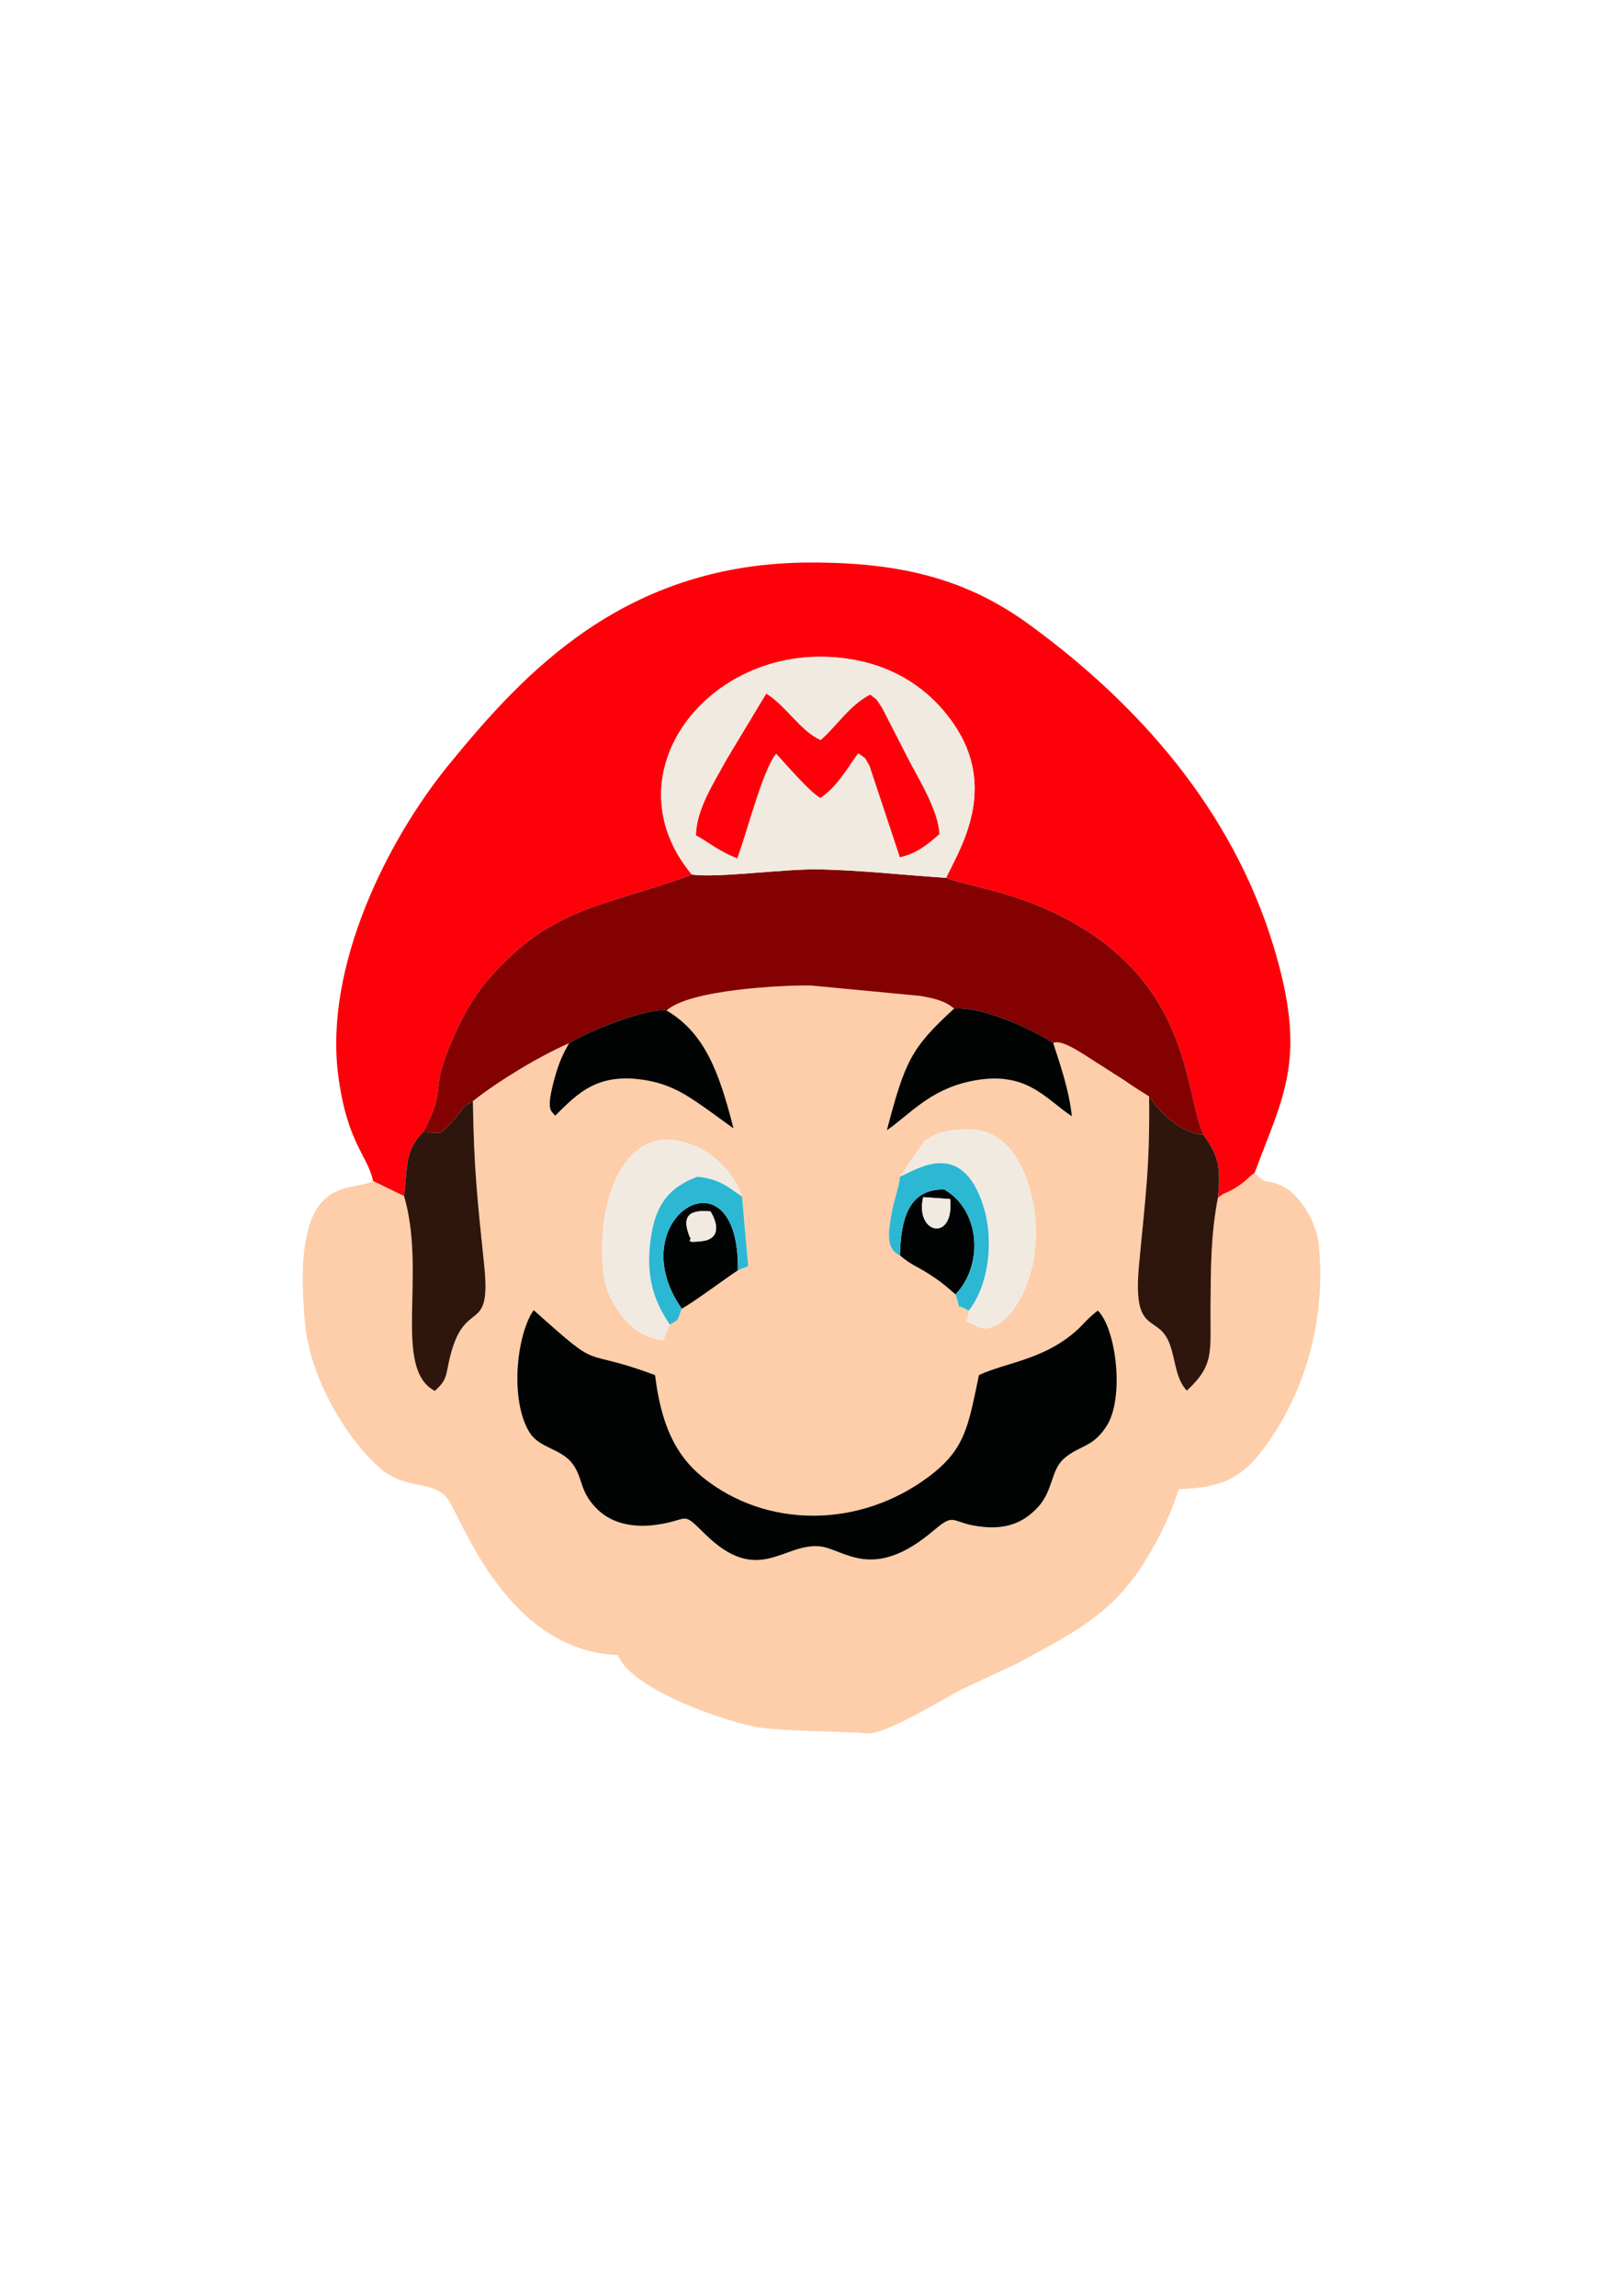 <?xml version="1.0" encoding="UTF-8"?>
<!DOCTYPE svg PUBLIC "-//W3C//DTD SVG 1.1//EN" "http://www.w3.org/Graphics/SVG/1.1/DTD/svg11.dtd">
<!-- Creator: CorelDRAW X7 -->
<svg xmlns="http://www.w3.org/2000/svg" xml:space="preserve" width="210mm" height="297mm" version="1.1" style="shape-rendering:geometricPrecision; text-rendering:geometricPrecision; image-rendering:optimizeQuality; fill-rule:evenodd; clip-rule:evenodd"
viewBox="0 0 21000 29700"
 xmlns:xlink="http://www.w3.org/1999/xlink">
 <defs>
  <style type="text/css">
   <![CDATA[
    .fil3 {fill:#020404}
    .fil6 {fill:#2CB8D3}
    .fil5 {fill:#2E160D}
    .fil2 {fill:#830201}
    .fil4 {fill:#F1EAE1}
    .fil0 {fill:#FDCEA9}
    .fil1 {fill:#FE000A}
   ]]>
  </style>
 </defs>
 <g id="Слой_x0020_1">
  <g id="_2128761514096">
   <path class="fil0" d="M6906 16949c931,834 550,460 1570,840 77,633 262,1034 613,1319 823,667 2029,668 2928,-5 475,-356 509,-649 650,-1315 351,-161 798,-192 1215,-535 144,-119 146,-159 322,-299 240,232 351,1140 109,1503 -183,277 -345,237 -546,412 -169,147 -141,416 -335,626 -165,180 -372,288 -698,259 -446,-40 -354,-209 -654,46 -794,676 -1157,237 -1473,205 -472,-47 -797,519 -1487,-162 -313,-309 -186,-178 -629,-117 -290,40 -556,-15 -738,-179 -264,-239 -201,-422 -347,-613 -148,-196 -424,-197 -553,-401 -233,-370 -192,-1118 7,-1511 4,-10 18,-29 22,-37 5,-7 15,-25 24,-36zm1915 -19c-69,178 -27,127 -153,206l-85 199c-455,-23 -729,-556 -763,-783 -129,-855 173,-1977 998,-1786 357,84 664,365 783,713l80 902 -133 52c-223,150 -574,414 -727,497zm2823 -1709l269 -392c187,-200 -83,34 96,-97 151,-110 404,-133 594,-117 397,32 622,405 723,767 298,1063 -323,1975 -690,1775 -235,-129 -103,24 -103,-200 -198,-121 -78,37 -170,-212 -131,-114 -200,-175 -376,-284 -116,-74 -208,-103 -343,-221 -198,-83 -143,-336 -103,-566 24,-136 95,-327 103,-453zm-3019 -2148c496,289 685,811 866,1525l-294 -213c-261,-185 -478,-346 -821,-407 -645,-116 -904,171 -1193,456 -51,-71 -125,-57 -6,-490 52,-190 105,-308 187,-449 -416,183 -931,501 -1245,750 11,857 60,1297 146,2122 97,933 -255,393 -447,1208 -52,222 -30,275 -192,419 -552,-290 -102,-1515 -398,-2521l-401 -196c-291,168 -1075,-165 -879,1856 62,647 479,1405 933,1829 362,339 723,165 916,436 186,262 762,1956 2198,2013 177,454 1450,889 1862,941 374,48 1069,46 1372,71 230,18 952,-434 1225,-573l703 -328c588,-327 1181,-584 1615,-1257 175,-272 358,-612 480,-1000 519,-22 794,-106 1118,-551 536,-737 785,-1667 695,-2607 -28,-294 -248,-661 -480,-767 -215,-98 -195,0 -351,-168 -127,93 -97,100 -264,204 -102,64 -119,43 -212,120 -91,480 -91,890 -95,1377 -5,629 56,778 -307,1118 -145,-158 -143,-379 -215,-586 -148,-432 -491,-92 -404,-1032 81,-873 143,-1270 131,-2189 -145,-92 -178,-110 -327,-213l-308 -197c-175,-106 -483,-339 -606,-282 86,270 202,587 242,949 -350,-230 -593,-609 -1322,-451 -522,113 -776,427 -1072,632 234,-892 313,-1065 870,-1574 -122,-106 -271,-134 -435,-164l-1419 -135c-356,-6 -1572,52 -1866,324z"/>
   <path class="fil1" d="M4827 15277l401 196c52,-387 0,-570 244,-825 345,-639 42,-457 419,-1284 209,-458 415,-713 727,-1004 693,-647 1382,-689 2334,-1046 -1050,-1264 136,-2863 1729,-2817 848,25 1392,445 1697,927 533,840 3,1619 -135,1932 231,96 712,152 1256,388 1941,843 1812,2377 2075,2940 174,249 230,380 184,812 93,-77 110,-56 212,-120 167,-104 137,-111 264,-204 372,-1007 691,-1466 242,-2938 -538,-1761 -1743,-3121 -3151,-4149 -782,-572 -1617,-810 -2834,-808 -2412,2 -3715,1431 -4680,2611 -802,981 -1616,2617 -1435,4020 114,881 380,1035 451,1369z"/>
   <path class="fil2" d="M8952 11314c-952,357 -1641,399 -2334,1046 -312,291 -518,546 -727,1004 -377,827 -74,645 -419,1284l219 8c86,-57 134,-119 207,-200 150,-167 11,-84 221,-211 314,-249 829,-567 1245,-750 196,-130 1000,-464 1261,-422 294,-272 1510,-330 1866,-324l1419 135c164,30 313,58 435,164 372,-37 1066,298 1282,444 123,-57 431,176 606,282l308 197c149,103 182,121 327,213 162,235 410,468 706,500 -263,-563 -134,-2097 -2075,-2940 -544,-236 -1025,-292 -1256,-388 -551,-35 -1069,-96 -1623,-109 -469,-11 -1318,114 -1668,67z"/>
   <path class="fil3" d="M6906 16949c-9,11 -19,29 -24,36 -4,8 -18,27 -22,37 -199,393 -240,1141 -7,1511 129,204 405,205 553,401 146,191 83,374 347,613 182,164 448,219 738,179 443,-61 316,-192 629,117 690,681 1015,115 1487,162 316,32 679,471 1473,-205 300,-255 208,-86 654,-46 326,29 533,-79 698,-259 194,-210 166,-479 335,-626 201,-175 363,-135 546,-412 242,-363 131,-1271 -109,-1503 -176,140 -178,180 -322,299 -417,343 -864,374 -1215,535 -141,666 -175,959 -650,1315 -899,673 -2105,672 -2928,5 -351,-285 -536,-686 -613,-1319 -1020,-380 -639,-6 -1570,-840z"/>
   <path class="fil4" d="M9539 11104c-237,-93 -340,-189 -534,-299 10,-348 239,-687 396,-978l514 -854c266,169 439,483 704,602 229,-205 366,-444 640,-589 106,85 58,27 157,176l346 676c133,254 384,660 392,954 -167,146 -306,255 -511,297l-393 -1184c-79,-130 -28,-75 -146,-160 -144,195 -251,405 -485,578 -129,-62 -437,-423 -576,-573 -175,207 -379,1025 -504,1354zm-587 210c350,47 1199,-78 1668,-67 554,13 1072,74 1623,109 138,-313 668,-1092 135,-1932 -305,-482 -849,-902 -1697,-927 -1593,-46 -2779,1553 -1729,2817z"/>
   <path class="fil1" d="M9539 11104c125,-329 329,-1147 504,-1354 139,150 447,511 576,573 234,-173 341,-383 485,-578 118,85 67,30 146,160l393 1184c205,-42 344,-151 511,-297 -8,-294 -259,-700 -392,-954l-346 -676c-99,-149 -51,-91 -157,-176 -274,145 -411,384 -640,589 -265,-119 -438,-433 -704,-602l-514 854c-157,291 -386,630 -396,978 194,110 297,206 534,299z"/>
   <path class="fil5" d="M15758 15496c46,-432 -10,-563 -184,-812 -296,-32 -544,-265 -706,-500 12,919 -50,1316 -131,2189 -87,940 256,600 404,1032 72,207 70,428 215,586 363,-340 302,-489 307,-1118 4,-487 4,-897 95,-1377z"/>
   <path class="fil5" d="M5472 14648c-244,255 -192,438 -244,825 296,1006 -154,2231 398,2521 162,-144 140,-197 192,-419 192,-815 544,-275 447,-1208 -86,-825 -135,-1265 -146,-2122 -210,127 -71,44 -221,211 -73,81 -121,143 -207,200l-219 -8z"/>
   <path class="fil4" d="M8668 17136c-235,-340 -318,-679 -241,-1159 69,-428 256,-622 592,-754 305,29 399,138 582,256 -119,-348 -426,-629 -783,-713 -825,-191 -1127,931 -998,1786 34,227 308,760 763,783l85 -199z"/>
   <path class="fil4" d="M11644 15221c184,-65 795,-524 1080,383 142,449 66,1032 -191,1353 0,224 -132,71 103,200 367,200 988,-712 690,-1775 -101,-362 -326,-735 -723,-767 -190,-16 -443,7 -594,117 -179,131 91,-103 -96,97l-269 392z"/>
   <path class="fil3" d="M13627 13492c-216,-146 -910,-481 -1282,-444 -557,509 -636,682 -870,1574 296,-205 550,-519 1072,-632 729,-158 972,221 1322,451 -40,-362 -156,-679 -242,-949z"/>
   <path class="fil3" d="M7364 13495c-82,141 -135,259 -187,449 -119,433 -45,419 6,490 289,-285 548,-572 1193,-456 343,61 560,222 821,407l294 213c-181,-714 -370,-1236 -866,-1525 -261,-42 -1065,292 -1261,422z"/>
   <path class="fil3" d="M9193 15672c89,144 140,354 -111,384 -257,30 -108,-28 -156,-51 -100,-246 -42,-363 267,-333zm-372 1258c153,-83 504,-347 727,-497 21,-1637 -1546,-672 -727,497z"/>
   <path class="fil3" d="M12294 15512c56,565 -463,451 -348,-25l348 25zm-650 728c135,118 227,147 343,221 176,109 245,170 376,284 354,-362 337,-1075 -144,-1357 -476,-11 -563,409 -575,852z"/>
   <path class="fil6" d="M11644 15221c-8,126 -79,317 -103,453 -40,230 -95,483 103,566 12,-443 99,-863 575,-852 481,282 498,995 144,1357 92,249 -28,91 170,212 257,-321 333,-904 191,-1353 -285,-907 -896,-448 -1080,-383z"/>
   <path class="fil6" d="M8668 17136c126,-79 84,-28 153,-206 -819,-1169 748,-2134 727,-497l133 -52 -80 -902c-183,-118 -277,-227 -582,-256 -336,132 -523,326 -592,754 -77,480 6,819 241,1159z"/>
   <path class="fil4" d="M8926 16005c48,23 -101,81 156,51 251,-30 200,-240 111,-384 -309,-30 -367,87 -267,333z"/>
   <path class="fil4" d="M11946 15487c-115,476 404,590 348,25l-348 -25z"/>
  </g>
 </g>
</svg>
